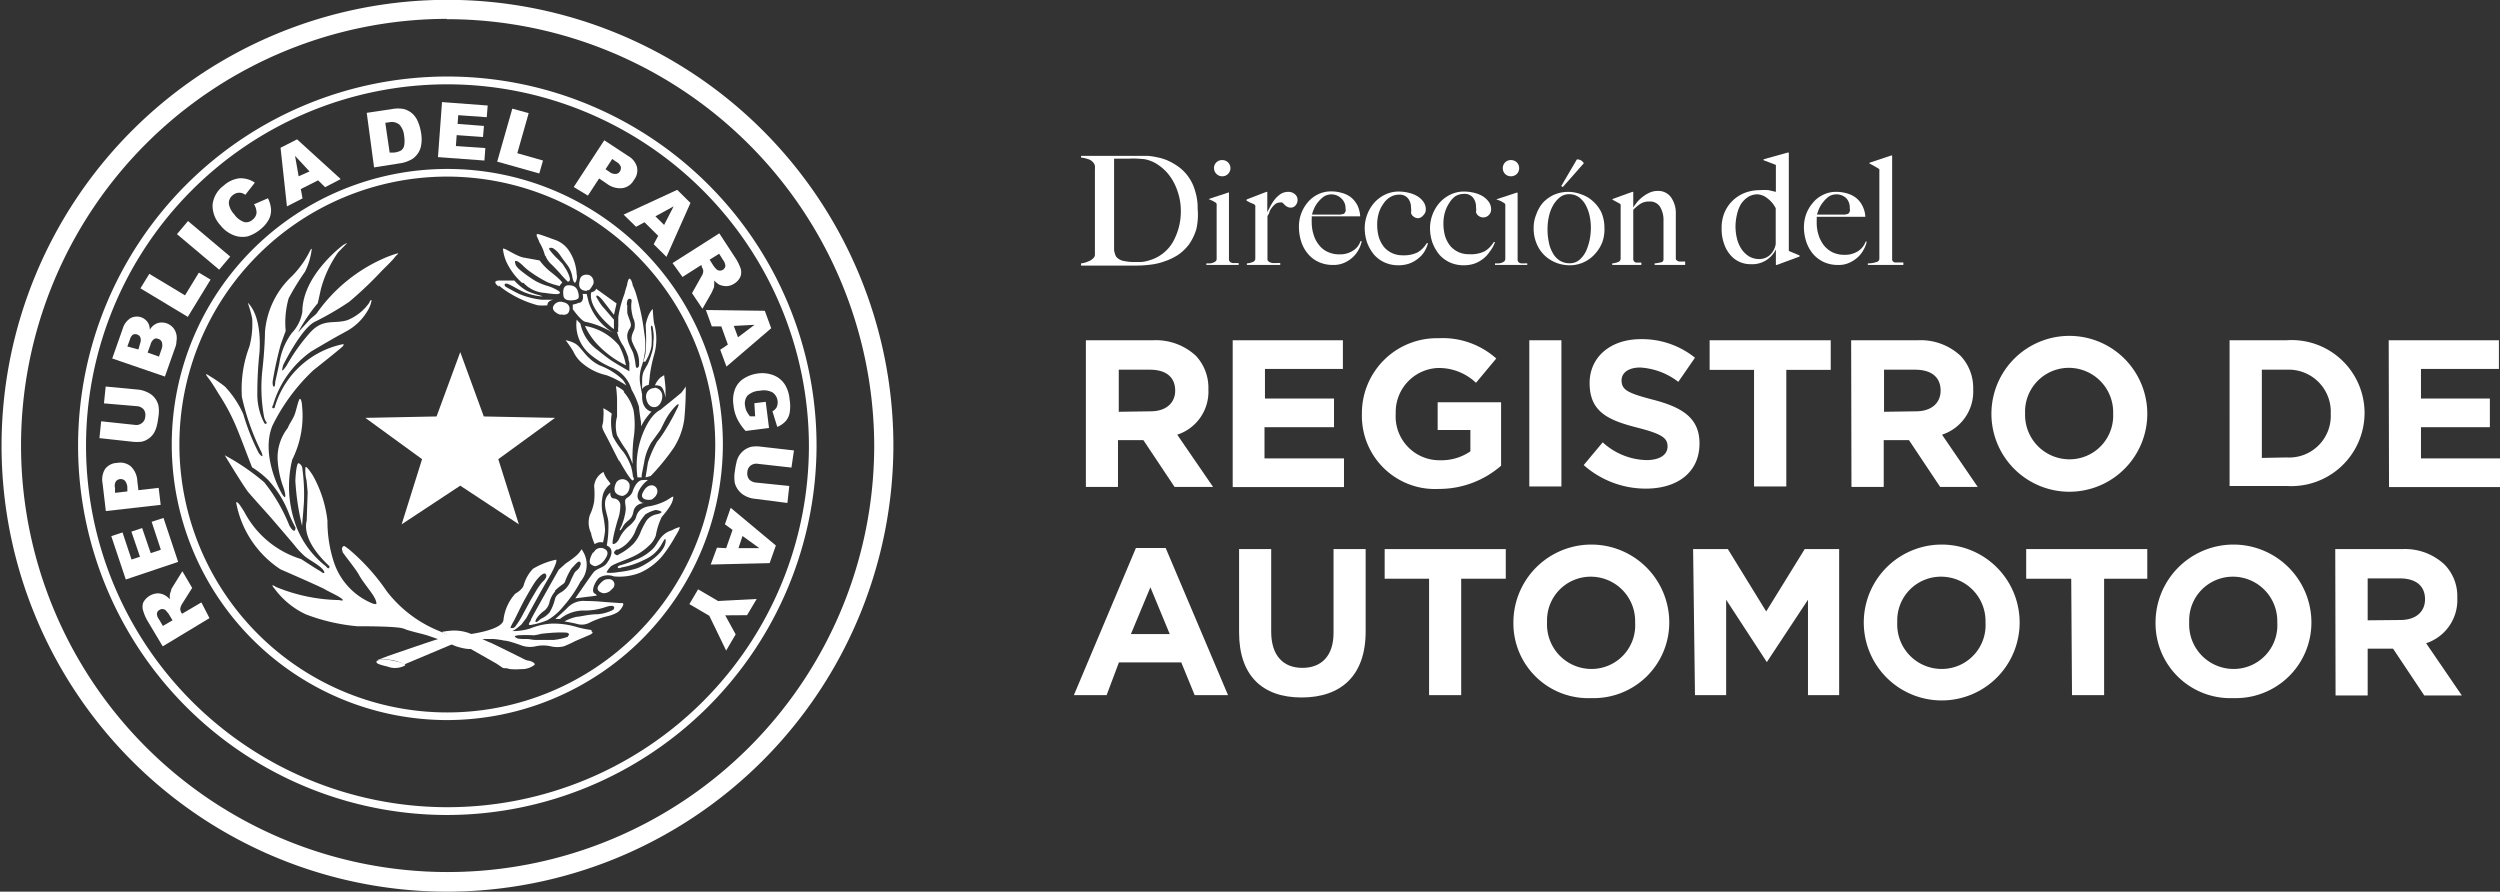 <?xml version="1.0" encoding="UTF-8"?> <svg xmlns="http://www.w3.org/2000/svg" viewBox="0 0 160.4 57.21"><rect x="0" y="0" width="160.4" height="57.21" fill="#333333" stroke="none"/><defs><style>.cls-1{fill:#fff;}</style></defs><title>registro-de-automotor</title><g id="Capa_2" data-name="Capa 2"><g id="Layer_1" data-name="Layer 1"><polygon class="cls-1" points="29.53 22.59 31.04 26.72 35.61 26.81 31.97 29.46 33.29 33.64 29.53 31.16 25.77 33.64 27.08 29.46 23.44 26.81 28.01 26.72 29.53 22.59"></polygon><path class="cls-1" d="M33.92,42.44s-2.37-1.19-2.49-1.22-1.05-.52-1.49-.65a2.85,2.85,0,0,0-.92-.11,4.35,4.35,0,0,0-.69.09l.61.31a7.32,7.32,0,0,1,.77.31c.37.18.39.41.39.41l1.76,1,.43.29a2.14,2.14,0,0,1,1.63-.39"></path><path class="cls-1" d="M37.94,40.42a6.16,6.16,0,0,1-1-.21,5.21,5.21,0,0,0-1.51-.2,4.23,4.23,0,0,0-1.43.32,3.71,3.71,0,0,1-1,.16s-.31,0-.16,0,.62-.43.62-.43l.31-.41s.94-1.73,1.34-2.41c.25-.4.68-1.21.57-1.33a4.85,4.85,0,0,0-1.48.58,2.48,2.48,0,0,0-.6,1.06c-.09.3-.54.54-.54.54a3,3,0,0,0-.76,1.71c-.13.65-2.24.9-2.24.9S29,41.21,31,41c.11,0,.54,0,.68,0a5.62,5.62,0,0,1,.67.1c.19,0,.65.15,1,.27a1.65,1.65,0,0,0,1,.1,2.2,2.2,0,0,1,1,0,1.84,1.84,0,0,0,.82,0,7.36,7.36,0,0,0,.74-.34l.91-.39c.34-.15.14-.22.14-.22m-5.2-.28a3.63,3.63,0,0,1,.22-.42c.08-.15.52-1.07.67-1.33s.52-.94.74-1.23.54-.6.64-.4-.18.43-.23.48a3.81,3.81,0,0,0-.38.53s-.39.66-.39.66l-.46.85a5.63,5.63,0,0,1-.38.64c-.09.11-.14.25-.28.27s-.15,0-.15,0m3.68.56a3.79,3.79,0,0,1-.93.21c-.16,0-.81,0-1.08,0S34,41,33.82,41s-.57,0-.64-.05-.33-.13.06-.19a9.36,9.36,0,0,1,1,0c.13,0,.4-.08.53-.1s.7-.07.83-.07a5.86,5.86,0,0,1,.75,0c.06,0,.25.09.1.21"></path><path class="cls-1" d="M34.07,39.76c0,.09-.35.43.07.32a4.51,4.51,0,0,0,1-.3,3.59,3.59,0,0,0,1-.87,7.94,7.94,0,0,0,1.1-1.59,1.66,1.66,0,0,0,.07-2.08,1.57,1.57,0,0,1-.37.44c-.26.22-.64.47-.64.47l-.45.4s-1.58,2.78-1.79,3.21m1.54-1.85c.33-.35.58-.43.64-.56a4,4,0,0,1,.43-.88c.21-.21.42-.5.52-.43s.09.16,0,.34-.25.25-.31.34a5.86,5.86,0,0,0-.32.67A1.44,1.44,0,0,1,36,38c-.3.17-.36.32-.39.43a3.16,3.16,0,0,1-.34.85,1.51,1.51,0,0,1-.52.4c-.15.08-.3.28-.38.22s.16-.45.57-.73a1,1,0,0,0,.3-.47,1.66,1.66,0,0,1,.38-.76"></path><path class="cls-1" d="M39.88,38.7l-1-.07c-.09,0-.59-.07-1.31-.07A1.42,1.42,0,0,0,36.4,39c-.21.22-.77.71-.77.71l.3,0a2.43,2.43,0,0,1,1.51-.54,4,4,0,0,0,1.41-.22c.74-.24.56.15.48.18a2.55,2.55,0,0,1-1,.28c-.56,0-1.1.16-1.31.16a3,3,0,0,0-.81.3s.65.11.84.17a1.08,1.08,0,0,0,.72-.06A5.27,5.27,0,0,1,39,39.53a2.49,2.49,0,0,0,.6-.23,1,1,0,0,0,.34-.39c.16-.28-.1-.21-.1-.21"></path><path class="cls-1" d="M43.56,33.83a1.82,1.82,0,0,0-.44.19c-.75.22-.87.8-1.2,1.16a3.13,3.13,0,0,1-1.24.77,5.59,5.59,0,0,1-.85.31s-.23.05-.19.15.22,0,.22,0a5.11,5.11,0,0,0,1.49-.5,2.27,2.27,0,0,0,1-.83c.17-.24.35-.7.36-.4,0,.78-1.24,1.54-1.8,1.77a5.88,5.88,0,0,1-1.2.25c-.52.09-.83.06-.79,0s.11-.19.25-.34.83-.38,1.26-.57a3.76,3.76,0,0,0,1.25-.82,1.5,1.5,0,0,0,.4-.62,4.54,4.54,0,0,1,.37-1.17c.63-.74.72-1,.75-1.3,0-.08-.32.17-.5.26a3.78,3.78,0,0,1-1.15.36c-.7.17-.69.6-.79.81a2,2,0,0,1-.45.48,2.28,2.28,0,0,0-.59.79c-.1.2-.26.34-.39.32s.26-1.44.35-1.68a2.78,2.78,0,0,0,.12-.84.45.45,0,0,0-.41-.4c-.27,0-.23-.38-.23-.38-.64.53-.2,1.28-.13,1.84A6.84,6.84,0,0,1,38.93,35c.62.25.13,1-.06,1.21s-.59.28-.77.49-1.19,1.69-1.19,1.69l1.33-.17s.15,0-.1-.15.08-.82.3-1a1.07,1.07,0,0,1,.94-.09,3.61,3.61,0,0,0,1.68-.23,4,4,0,0,0,1.47-1.12,9.58,9.58,0,0,0,.8-1.22c.14-.22.38-.64.23-.59m-3.94,1.45a2,2,0,0,0,.76-.57,2.23,2.23,0,0,0,.36-.56A3.54,3.54,0,0,1,41.41,33a2.41,2.41,0,0,1,.65-.28c.07,0,.74.11.11.27a1.06,1.06,0,0,0-.69.41,5.3,5.3,0,0,0-.36.69,2.42,2.42,0,0,1-.49.81,3.91,3.91,0,0,1-.69.54l-.34.19s-.45-.13,0-.39"></path><path class="cls-1" d="M39.83,36.26Z"></path><path class="cls-1" d="M39,38c.12-.05.13-.07.34-.28a.34.34,0,0,0-.29-.56c-.15,0-.32,0-.61.36s.14.53.29.54A.58.58,0,0,0,39,38"></path><path class="cls-1" d="M38.05,35.44c-.19.31-.29.65-.14.76a.61.61,0,0,0,.28.13,1,1,0,0,0,.6-.41c.17-.25.32-.53,0-.7a.49.49,0,0,0-.69.22"></path><path class="cls-1" d="M39.17,31.07s0-.05-.11-.19a1.73,1.73,0,0,1-.34-.6,1.15,1.15,0,0,0-.6.9,5,5,0,0,1,0,1,3.19,3.19,0,0,1-.27.85,1.56,1.56,0,0,0,.08,1.19c0,.17.22.69.22.69a1.42,1.42,0,0,1,.24-.11,1.06,1.06,0,0,1,.3,0,5.24,5.24,0,0,0,.13-.75,5.49,5.49,0,0,0-.13-1,2.72,2.72,0,0,1,0-1.33,1.27,1.27,0,0,1,.5-.68"></path><path class="cls-1" d="M39.94,31.82a.59.59,0,0,0,.35-.25.76.76,0,0,0,.1-.5.48.48,0,0,0-.84-.13c-.43.84.39.88.39.88"></path><path class="cls-1" d="M41.24,30.8c-.45,0-.67.79-.67.79a.83.83,0,0,1-.32.34c-.25.15-.1.36-.1.75a3.88,3.88,0,0,1-.28,1.07l-.11.23s0,.17.18-.15c.28-.52.58-.39.7-1s.8-.56.8-.56l-.2,0c-.77-.34,0-1.19.17-1.34s.27-.15-.17-.13"></path><path class="cls-1" d="M41.24,31.61c-.24.49.45.51.61.42a1.44,1.44,0,0,0,.21-.19c.28-.39,0-.64-.12-.68s-.44-.08-.7.45"></path><path class="cls-1" d="M39.72,29.53c.2.36.76,1.35.89,1.29s0-.24,0-.24a3.53,3.53,0,0,0-.11-.6A3.61,3.61,0,0,0,40,29,5.21,5.21,0,0,1,39.32,28a3.76,3.76,0,0,1-.09-1.35c0-.1.06,0,0-.13a3.41,3.41,0,0,0-.52-.33,3.24,3.24,0,0,1,0,.63c0,.11,0,.25-.06.45s.11.43.4,1,.5,1,.68,1.33"></path><path class="cls-1" d="M44,24.8a4.68,4.68,0,0,1-.28.39c-.08.08-1.23,1-1.3,1.07s-.66.22-1.21,1.64a5.56,5.56,0,0,0-.31,2.73l.27,0,0-.15.16-.82a3.5,3.5,0,0,1,.46-1.27l.58-.8.26-.52a4.11,4.11,0,0,1,.7-1c.34-.34.16.06.16.06l-.28.55s-.29.54-.37.66-.31.55-.68,1a6.57,6.57,0,0,0-.59,1.35l-.15.94.33-.09a14.33,14.33,0,0,0,1.48-1.81,4.63,4.63,0,0,0,.67-1.8A21.09,21.09,0,0,0,44,24.8"></path><path class="cls-1" d="M40.05,25.11a1.83,1.83,0,0,0-.53-.34,8.2,8.2,0,0,1,.07.83c0,.31,0,.85,0,1.13a2.27,2.27,0,0,0,0,1.2,9.76,9.76,0,0,0,.63,1,7,7,0,0,1,.37.84,10.42,10.42,0,0,1,.06-1.63,5.74,5.74,0,0,0,0-1.81,2.91,2.91,0,0,0-.64-1.19"></path><path class="cls-1" d="M42,24.9a.53.53,0,0,0-.55.54s0-.16,0,0,.09.64.48.68.56-.44.56-.66a.54.54,0,0,0-.5-.59"></path><path class="cls-1" d="M42.36,24.78c.24.08.34.74.34.74s0-.38,0-.57-.09-.88-.09-.88l-.21.13a1.37,1.37,0,0,0-.38.53.71.71,0,0,1,.36.05"></path><path class="cls-1" d="M41.4,23.21a2.87,2.87,0,0,0,.4-1,5.56,5.56,0,0,0,0-.83c0-.17-.08-.46,0-.48s.08.15.12.4a2.23,2.23,0,0,1,0,.62,2.18,2.18,0,0,1-.12.78,5,5,0,0,1-.26.7c-.07.1-.25.45-.25.45a1.57,1.57,0,0,0-.09.56c0,.27,0,.56,0,.56a.57.57,0,0,1,.42-.27s.07-.46.07-.59a9.07,9.07,0,0,1,.28-1.35,3.65,3.65,0,0,0,0-2c-.05-.22-.09-.93-.09-.93s-.29.21-.45,1c0,.24.06.9,0,1.6a1.92,1.92,0,0,1-.17.77"></path><path class="cls-1" d="M41.4,23.21v0a0,0,0,0,0,0,0"></path><path class="cls-1" d="M39.59,21.28a2.53,2.53,0,0,0,.4.91,5.1,5.1,0,0,1,.32.75c0,.14.07.32.07.36s0,.38,0,.38v.14s-.79-.45-1.14-.68-.74-.56-1-.76a2.76,2.76,0,0,1-1-1.61L37,20.51a2.46,2.46,0,0,0,.88,2.24,5.48,5.48,0,0,0,1.43.86A2.16,2.16,0,0,1,40.52,25,5.11,5.11,0,0,1,41,26.11c0,.19.13,1,.13,1l0,.25a3.88,3.88,0,0,1,.67-.95s-.65-.1-.6-1.08l-.12-.66a2.44,2.44,0,0,1,.12-1.26,4.45,4.45,0,0,0,.19-1.66c-.06-.46-.08-.6-.14-1a15.48,15.48,0,0,0-.41-1.79,3.81,3.81,0,0,0-.25-.66c0-.1-.1-.42-.2-.42s-.16.41-.16.41-.14.44-.16.56a7.1,7.1,0,0,0-.4,1.49c0,.14,0,.54,0,.59a1.47,1.47,0,0,0,0,.37m.55-1.72c0-.11,0-.41.17-.41s.14.15.12.27a2.11,2.11,0,0,0,0,.41,4,4,0,0,0,.11.55,1,1,0,0,1,.1.6c0,.22-.27.48-.18.87a4.43,4.43,0,0,0,.27.58,1.84,1.84,0,0,1,.19.68,3.33,3.33,0,0,1,0,.36s-.17.3-.22-.06a3.69,3.69,0,0,0-.17-.82c-.14-.32-.52-.91-.3-1.35,0-.09.17-.22.17-.41s-.2-.57-.23-.77a4.33,4.33,0,0,1,0-.5"></path><path class="cls-1" d="M40.18,24.73a2,2,0,0,0-.23-.37,4.31,4.31,0,0,0-1.46-.91c-.9-.43-1.13-1.13-1.59-1.41a2,2,0,0,0-.61-.21,7.1,7.1,0,0,1,.49.71,2.11,2.11,0,0,0,.65.82,3.57,3.57,0,0,0,1.47.71,5.78,5.78,0,0,1,1.28.66"></path><path class="cls-1" d="M37.53,20.91A4.5,4.5,0,0,0,38.24,22a6.34,6.34,0,0,0,1.92,1.44,4.16,4.16,0,0,0-.45-1.28,3.62,3.62,0,0,0-2.19-1.25s0,0,0,0"></path><path class="cls-1" d="M39.39,21.1l0-.59-.09-.1-.53-.62a2.41,2.41,0,0,1-.39-.54c-.09-.14-.16-.23-.1-.28s.26.14.39.3l.72.93.17-.73-1.32-.95c0,.17-.31.24-.31.24-.21,1.1,1.43,2.34,1.43,2.34"></path><path class="cls-1" d="M37.19,19.4a1.43,1.43,0,0,1-.44.14v.3l.1.13s.43.59.68.67a5.83,5.83,0,0,1,.89.26,8.9,8.9,0,0,1,1,.49,3.62,3.62,0,0,1-1.65-2l-.13-.53-.26,0s.14.44-.2.58"></path><path class="cls-1" d="M32,18.31a5.06,5.06,0,0,0,.73.52,6.65,6.65,0,0,0,1.79.76,3.88,3.88,0,0,0,.6,0c0-.33.41-.36.41-.36h-.79a5.19,5.19,0,0,1-1.38-.35c-.22-.09-.73-.38-.88-.46s-.16-.3.11-.2.6.33,1,.51a3.77,3.77,0,0,0,1.2.29c0-.06-.68-.17-1.07-.41A3.4,3.4,0,0,1,33,18l-1,0s-.5,0,0,.39"></path><path class="cls-1" d="M36.1,20.2c.22,0,.38-.05.43-.29s-.06-.45-.39-.52a.51.51,0,0,0-.64.26c-.14.32.38.52.38.52a.4.4,0,0,0,.22,0"></path><path class="cls-1" d="M36.49,18.3c-.3,0-.4.23-.34.68s.81.25.81.25l.13-.07s.1-.07,0-.43-.35-.43-.64-.43"></path><path class="cls-1" d="M37.67,18.62h0"></path><path class="cls-1" d="M37.66,18.62s0,0,.1,0,.31-.4.31-.4a.49.49,0,0,0-.28-.58c-.59-.11-.6.38-.6.38-.16.65.38.64.47.64"></path><path class="cls-1" d="M35,16.41a1.39,1.39,0,0,0,.4.57c.05.05.46.46.6.64a5.4,5.4,0,0,0,.44.46.19.19,0,0,0,.11-.08c.08-.13-.15-.58-.19-.65s-.26-.41-.26-.41-.3-.32-.34-.35a4,4,0,0,1-.46-.51c-.21-.25.14-.18.19-.15a1.6,1.6,0,0,1,.42.4c.11.16.19.28.45.62a1.78,1.78,0,0,1,.37.87c.11.47.2.28.2.28a.72.72,0,0,0,.07-.5,3,3,0,0,0-.51-1.54,1.77,1.77,0,0,0-.88-.67c-.29-.1-.64-.24-1-.35s-.09.22,0,.51a3.11,3.11,0,0,1,.36.86"></path><path class="cls-1" d="M33.59,18.15a2,2,0,0,0,1.35.64c.8.12.87.07.87.07s.26-.05,0-.21a2.82,2.82,0,0,0-.77-.33,4.22,4.22,0,0,1-.66-.28,7.22,7.22,0,0,1-.75-.51c-.23-.17-.53-.4-.57-.62s0-.16,0-.16.1-.09.5.3a3.77,3.77,0,0,0,.55.45,7.93,7.93,0,0,0,1,.6,4.84,4.84,0,0,0,.8.25s.08-.17.15-.19-.22-.32-.71-.7a4,4,0,0,1-.73-.75l-1-.18c-.48-.07-1.37-.73-1.35-.55a2.79,2.79,0,0,0,.37,1.11,4.05,4.05,0,0,0,.86,1.06"></path><path class="cls-1" d="M30,41.16a12,12,0,0,1-1.79-.66,8.05,8.05,0,0,1-3.4-2.57,13.24,13.24,0,0,0-2.45-2.71c-.25-.18-.29-.25-.38-.12s0,.2,0,.32c.25.37.84,1.08,1.05,1.46.37.68,1.13,1.41,1.12,1.85,0,.06-.22,0-.22,0a4.33,4.33,0,0,1-2.5-2.64,8.38,8.38,0,0,1-.42-2.68,7.74,7.74,0,0,0-.94-2.91s-.42-.66-.47-.52a2.52,2.52,0,0,0,.07.85l.07.75s-.06,1.7-.06,1.8-.45,1.17,1.46,2.95c0,0,0,.3-.23,0a5.89,5.89,0,0,1-2-2.84,7.25,7.25,0,0,1-.16-4,6.27,6.27,0,0,0,.63-3.45c0-.14-.07-.54-.16-.43s-.21.71-.32,1-.36.62-.43.84a3.09,3.09,0,0,0-.66,2,6.15,6.15,0,0,0,.38,1.84c.05.15.17.55.09.6s-.34-.49-.34-.49-1.21-2.26-.46-4.09a12.34,12.34,0,0,1,2.63-3.56s1.53-1.21,1.84-1.49c.13-.11.1-.19.06-.18a5.79,5.79,0,0,0-4.37,4s0,.14-.12.11,0-.2,0-.2a6.38,6.38,0,0,1,2.46-3.45c2-1.18,1.75-1,2.41-1.38a3.53,3.53,0,0,0,1.24-1.3,1.78,1.78,0,0,0,.21-.58c0-.07-.11,0-.15.15a3.16,3.16,0,0,1-1.4,1.11c-.85.27-1.53-.13-2.37.77a12.09,12.09,0,0,0-1.53,2.14s-.22.33-.27.32.05-.35.05-.35,1.13-2.29,2-2.76a18.75,18.75,0,0,0,2.24-1.3,24.35,24.35,0,0,0,2.1-2c.09-.09.67-.65.8-.83s.26-.24.23-.27-.64.2-.64.2a10.32,10.32,0,0,0-4.57,3.63c-.09.12-.35.3-.45.41s-.76.83-.76.83a11.07,11.07,0,0,1,1.27-1.88l.2-.91a7.44,7.44,0,0,1,1.09-2.33c.07-.09.5-.51.57-.59s-.27.13-.19.07S19.4,17.59,19.4,20a2.57,2.57,0,0,1-.68,1.37,4.29,4.29,0,0,0-.8,1.95c-.14.66-.26,1.17-.26,1.17s0,.34-.09.32-.08-.31-.08-.31A22.26,22.26,0,0,1,18,22.15c.19-.55.33-.91.33-.91a5.72,5.72,0,0,1,.19-2.1,16.28,16.28,0,0,1,1.05-1.71A4.45,4.45,0,0,0,20,16c0-.1-.07,0-.19.25a6.2,6.2,0,0,1-1.07,1.46A5.49,5.49,0,0,0,17,21.32s0,1-.18,2.55a10.35,10.35,0,0,0,.12,2.86c.09.39.25.39.15.44s-.09.06-.24-.24a4.07,4.07,0,0,1-.34-1.72,24.28,24.28,0,0,1,.13-2.51s.25-2.25-.72-3.26c-.05-.05.16.45.26,1A5.53,5.53,0,0,1,16,22.24a7.69,7.69,0,0,0-.48,3.23A15.46,15.46,0,0,0,16.77,29s.23.55-.16.08a13.76,13.76,0,0,1-1-2.51,6.35,6.35,0,0,0-1.17-1.76,9.23,9.23,0,0,0-1-.69s-.41-.3-.1.1.58.88.74,1.13a12.63,12.63,0,0,1,.88,1.59c.26.53.85,2.11.85,2.11l.36.93a6,6,0,0,1,1,.78,6.56,6.56,0,0,1,1.37,2.2,8.24,8.24,0,0,0,.42.89s0,.53-.39-.12a11,11,0,0,0-1.62-2.79,14.63,14.63,0,0,0-2.53-1.73s1.21,2,1.52,2.38c.51.59,1.25,1.4,1.44,1.62s1.35,1.57,1.52,1.78a5,5,0,0,0,.58.63c.3.31,1.27.73,1.33,1.11,0,.09-.17,0-.25-.08-.39-.22-.75-.47-1.24-.78a6.14,6.14,0,0,1-3.63-3c-.3-.49-.44-.69-.54-.64A6.52,6.52,0,0,0,18,36.53s2.3,1,2.81,1.26c.27.17.84.41,1.1.61s-.13.11-.15.1a11.11,11.11,0,0,1-4.05-.84s-.46-.31-.08.13a5.24,5.24,0,0,0,2,1.63,12.34,12.34,0,0,0,3.29.76c.57,0,2.63,0,3,.16s1.13.31,1.5.43,1.37.48,1.37.48.31.16.48.22.9.26,1,.12-.22-.43-.22-.43"></path><path class="cls-1" d="M28.12,41c-.34.09-3.23,1.09-3.23,1.09l-.73.28a2.58,2.58,0,0,1,1.78.26l3.18-1.34s0,0-.08-.09a1.44,1.44,0,0,0-.92-.2"></path><path class="cls-1" d="M24.16,42.4s0,.09,0,.11.08.12.68.25A1.36,1.36,0,0,0,26,42.69c.13-.13-1.46-.55-1.79-.29"></path><path class="cls-1" d="M19.38,33.76l.07-.85.05-.67A12.24,12.24,0,0,0,19.39,30c0-.08-.14-.27-.24-.28s-.18.59-.2,1.13a16,16,0,0,0,.43,2.88"></path><path class="cls-1" d="M32.44,42.88s-.31,0-.13-.21a2,2,0,0,1,.85-.29,4.38,4.38,0,0,1,.66,0c.24,0,.57.18.47.28a1.3,1.3,0,0,1-.84.27,4.61,4.61,0,0,1-.72,0l-.29-.07"></path><path class="cls-1" d="M13.44,39.66l-3,1.81-.93-1.56a2.86,2.86,0,0,1-.32-.71.84.84,0,0,1,0-.54,1.11,1.11,0,0,1,.91-.59,1,1,0,0,1,.48.12,1.58,1.58,0,0,1,.32.26,1.38,1.38,0,0,1,0-.31,1.3,1.3,0,0,1,.08-.25c0-.11.08-.19.1-.24l.62-1,.63,1.07-.63,1a.82.82,0,0,0-.13.31.43.43,0,0,0,.06.27l.05.08,1.24-.73Zm-2.37.14-.24-.4a3,3,0,0,0-.19-.23.31.31,0,0,0-.18-.09.29.29,0,0,0-.22.05.29.29,0,0,0-.17.22.6.6,0,0,0,.14.4l.24.41Z"></path><polygon class="cls-1" points="8.07 37.18 7.14 34.4 7.86 34.16 8.44 35.9 8.98 35.72 8.43 34.11 9.12 33.88 9.67 35.49 10.32 35.27 9.73 33.48 10.49 33.23 11.43 36.05 8.07 37.18"></polygon><path class="cls-1" d="M6.79,32.79,6.58,31a1.26,1.26,0,0,1,.17-.92,1,1,0,0,1,.77-.38,1.05,1.05,0,0,1,.87.22,1.38,1.38,0,0,1,.42.94l.07.59,1.3-.15.13,1.09Zm1.38-1.26,0-.27A.69.69,0,0,0,8,30.83a.39.39,0,0,0-.3-.09.38.38,0,0,0-.26.14.55.55,0,0,0-.06.43l0,.31Z"></path><path class="cls-1" d="M6.67,25.88l.11-1.08L8.89,25a1.8,1.8,0,0,1,.57.17,1.23,1.23,0,0,1,.46.35,1.31,1.31,0,0,1,.24.47,2.13,2.13,0,0,1,0,.77,4.44,4.44,0,0,1-.1.56,1.72,1.72,0,0,1-.2.49,1.22,1.22,0,0,1-.34.34,1.13,1.13,0,0,1-.44.19,2.62,2.62,0,0,1-.6,0l-2.1-.23.11-1.08,2.16.23a.58.58,0,0,0,.46-.12.54.54,0,0,0,.21-.42.58.58,0,0,0-.11-.46.62.62,0,0,0-.43-.2Z"></path><path class="cls-1" d="M7.2,23l.68-1.93a1.17,1.17,0,0,1,.5-.66.87.87,0,0,1,.69-.05.89.89,0,0,1,.44.37.91.91,0,0,1,.1.43.94.94,0,0,1,.48-.42.92.92,0,0,1,.59,0,1,1,0,0,1,.43.29,1,1,0,0,1,.21.44,1.12,1.12,0,0,1,0,.43c0,.25-.09.41-.11.48l-.63,1.78Zm1.68-.58L9,22a.55.55,0,0,0,0-.37.37.37,0,0,0-.47-.16.55.55,0,0,0-.19.3l-.17.46Zm1.32.46.18-.52a.65.65,0,0,0,0-.42.33.33,0,0,0-.21-.19.3.3,0,0,0-.28,0,.61.61,0,0,0-.23.35l-.19.52Z"></path><polygon class="cls-1" points="9.01 18.5 9.58 17.57 11.87 18.95 12.76 17.49 13.51 17.94 12.05 20.33 9.01 18.5"></polygon><rect class="cls-1" x="12.51" y="13.97" width="1.1" height="3.54" transform="translate(-7.39 15.59) rotate(-49.89)"></rect><path class="cls-1" d="M16.27,13.12l.92-.4a1.86,1.86,0,0,1,.2.72,1.3,1.3,0,0,1-.14.64,2.09,2.09,0,0,1-.51.61,2.46,2.46,0,0,1-.83.47,1.55,1.55,0,0,1-.87-.05,2,2,0,0,1-.9-.66,1.84,1.84,0,0,1-.5-1.33,1.75,1.75,0,0,1,.71-1.21,1.83,1.83,0,0,1,1-.47,1.61,1.61,0,0,1,1,.28l-.61.78a.89.89,0,0,0-.24-.12.71.71,0,0,0-.29,0,.7.7,0,0,0-.27.14.63.63,0,0,0-.25.59,1.28,1.28,0,0,0,.33.63,1.3,1.3,0,0,0,.66.51.6.6,0,0,0,.52-.15.65.65,0,0,0,.26-.44,1.08,1.08,0,0,0-.15-.54"></path><path class="cls-1" d="M20.41,11.57l-1.11.56.11.6-1,.51L18,9.48l1.06-.54,2.8,2.55-1,.52ZM19.86,11l-.93-1,.23,1.31Z"></path><path class="cls-1" d="M23.53,7.24,25.14,7a2,2,0,0,1,.79,0,1.37,1.37,0,0,1,.54.3,1.45,1.45,0,0,1,.35.52,3,3,0,0,1,.19.67,2.35,2.35,0,0,1,0,.89,1.27,1.27,0,0,1-.28.57,1.12,1.12,0,0,1-.45.34,2,2,0,0,1-.63.19L24,10.74Zm1.19.64L25,9.79l.26,0a1.2,1.2,0,0,0,.48-.14.54.54,0,0,0,.19-.3,1.79,1.79,0,0,0,0-.61A1.2,1.2,0,0,0,25.63,8,.77.77,0,0,0,25,7.84Z"></path><polygon class="cls-1" points="28.36 6.55 31.29 6.77 31.23 7.52 29.4 7.39 29.36 7.95 31.05 8.08 30.99 8.79 29.3 8.67 29.25 9.37 31.14 9.5 31.08 10.3 28.1 10.08 28.36 6.55"></polygon><polygon class="cls-1" points="32.87 6.97 33.92 7.26 33.19 9.83 34.84 10.3 34.6 11.13 31.9 10.37 32.87 6.97"></polygon><path class="cls-1" d="M38.77,9l1.52,1a1.19,1.19,0,0,1,.58.72,1,1,0,0,1-.2.83,1,1,0,0,1-.73.52,1.4,1.4,0,0,1-1-.28l-.5-.34-.72,1.1L36.81,12Zm.08,1.86.23.15a.6.6,0,0,0,.42.15.32.32,0,0,0,.27-.16.39.39,0,0,0,.06-.3.6.6,0,0,0-.29-.32l-.26-.18Z"></path><path class="cls-1" d="M42.23,15.13l-.88-.87-.54.29-.8-.78,3.44-1.59.85.84-1.54,3.46-.82-.81Zm.38-.7.61-1.19-1.17.64Z"></path><path class="cls-1" d="M43.15,16.88l3-1.91,1,1.53a3.1,3.1,0,0,1,.36.7.83.83,0,0,1,0,.54,1,1,0,0,1-.39.45,1,1,0,0,1-.5.17,1.18,1.18,0,0,1-.48-.1,2,2,0,0,1-.32-.26,1.73,1.73,0,0,1,0,.31c0,.05,0,.14-.07.25a1.62,1.62,0,0,1-.11.25l-.57,1-.67-1,.6-1.07a.72.72,0,0,0,.12-.31.43.43,0,0,0-.08-.27L45,17l-1.21.77Zm2.38-.22.25.4s.08.11.19.22a.33.33,0,0,0,.19.08.34.34,0,0,0,.22-.05.36.36,0,0,0,.16-.23.69.69,0,0,0-.15-.4l-.25-.4Z"></path><path class="cls-1" d="M46.7,22.11l-.42-1.17-.61,0-.38-1.05,3.78.05.41,1.12-2.87,2.46-.4-1.08Zm.65-.47,1.06-.8-1.33.07Z"></path><path class="cls-1" d="M48.4,25.87l.73-.09.21,1.68-1.5.19a3.19,3.19,0,0,1-.55-.8,2.64,2.64,0,0,1-.23-.86,2,2,0,0,1,.09-1,1.42,1.42,0,0,1,.55-.69,2.21,2.21,0,0,1,.94-.34,2,2,0,0,1,1,.12,1.54,1.54,0,0,1,.73.61,2.17,2.17,0,0,1,.29.94,2.53,2.53,0,0,1,0,.88,1.11,1.11,0,0,1-.26.52,1.5,1.5,0,0,1-.53.36l-.31-1a.68.68,0,0,0,.27-.26.78.78,0,0,0-.26-.95,1.21,1.21,0,0,0-.82-.11,1.24,1.24,0,0,0-.79.31.81.81,0,0,0-.16.64,1.31,1.31,0,0,0,.09.34,1.72,1.72,0,0,0,.23.35l.33,0Z"></path><path class="cls-1" d="M50.64,31.18l-.12,1.09L48.42,32a1.62,1.62,0,0,1-.58-.17,1.33,1.33,0,0,1-.69-.82,2.2,2.2,0,0,1,0-.78,4.31,4.31,0,0,1,.1-.55,1.23,1.23,0,0,1,.2-.49,1.37,1.37,0,0,1,.34-.34,1.28,1.28,0,0,1,.44-.19,2.12,2.12,0,0,1,.6,0l2.11.24L50.78,30l-2.14-.24a.62.62,0,0,0-.48.11.57.57,0,0,0-.21.42.63.63,0,0,0,.11.46.68.68,0,0,0,.43.21Z"></path><path class="cls-1" d="M46.59,35.17,47,34l-.49-.36.37-1.06L49.78,35l-.4,1.13-3.78.09L46,35.14Zm.79,0,1.34,0-1.08-.78Z"></path><polygon class="cls-1" points="48.55 38.43 47.93 39.47 46.53 39.48 47.2 40.7 46.59 41.74 45.51 39.51 44.23 38.76 44.79 37.81 46.07 38.56 48.55 38.43"></polygon><path class="cls-1" d="M28.66,57.21A28.61,28.61,0,1,1,57.32,28.6,28.67,28.67,0,0,1,28.66,57.21Zm0-56A27.37,27.37,0,1,0,56.09,28.6,27.44,27.44,0,0,0,28.66,1.23Z"></path><path class="cls-1" d="M28.66,52.29A23.69,23.69,0,1,1,52.39,28.6,23.74,23.74,0,0,1,28.66,52.29Zm0-46.88A23.19,23.19,0,1,0,51.9,28.6,23.23,23.23,0,0,0,28.66,5.41Z"></path><path class="cls-1" d="M28.66,46.2A17.68,17.68,0,1,1,46.38,28.52,17.72,17.72,0,0,1,28.66,46.2Zm0-34.87A17.19,17.19,0,1,0,45.89,28.52,17.23,17.23,0,0,0,28.66,11.33Z"></path><path class="cls-1" d="M40,36.05Z"></path><path class="cls-1" d="M69.67,21.83H74a3.77,3.77,0,0,1,2.73,1,3,3,0,0,1,.8,2.15v0a2.9,2.9,0,0,1-2,2.91l2.3,3.35H75.36l-2-3H71.73v3H69.67Zm4.15,4.56c1,0,1.58-.54,1.58-1.33v0c0-.88-.61-1.34-1.62-1.34h-2v2.7Z"></path><path class="cls-1" d="M79.09,21.83h7.07v1.84h-5v1.9h4.43v1.84H81.13v2h5.1v1.84H79.09Z"></path><path class="cls-1" d="M87.38,26.55v0a4.81,4.81,0,0,1,4.91-4.85A5.17,5.17,0,0,1,96,23l-1.3,1.56a3.46,3.46,0,0,0-2.45-.95,2.83,2.83,0,0,0-2.7,2.92v0a2.81,2.81,0,0,0,2.84,3,3.3,3.3,0,0,0,1.95-.57V27.59H92.24V25.81h4.07v4.07a6.06,6.06,0,0,1-4,1.49A4.69,4.69,0,0,1,87.38,26.55Z"></path><path class="cls-1" d="M98.12,21.83h2.06v9.38H98.12Z"></path><path class="cls-1" d="M101.61,29.84l1.22-1.46a4.3,4.3,0,0,0,2.8,1.14c.85,0,1.36-.33,1.36-.88v0c0-.52-.33-.79-1.89-1.19-1.89-.48-3.11-1-3.11-2.87v0c0-1.7,1.37-2.82,3.28-2.82a5.43,5.43,0,0,1,3.48,1.19l-1.07,1.55a4.42,4.42,0,0,0-2.44-.92c-.79,0-1.2.36-1.2.82v0c0,.62.4.82,2,1.24,1.9.49,3,1.18,3,2.81v0c0,1.86-1.42,2.9-3.45,2.9A6,6,0,0,1,101.61,29.84Z"></path><path class="cls-1" d="M112.54,23.73h-2.85v-1.9h7.77v1.9h-2.85v7.48h-2.07Z"></path><path class="cls-1" d="M118.77,21.83h4.29a3.75,3.75,0,0,1,2.73,1,3,3,0,0,1,.81,2.15v0a2.91,2.91,0,0,1-2,2.91l2.29,3.35h-2.41l-2-3h-1.62v3h-2.07Zm4.16,4.56c1,0,1.58-.54,1.58-1.33v0c0-.88-.62-1.34-1.63-1.34h-2v2.7Z"></path><path class="cls-1" d="M127.77,26.55v0a5,5,0,0,1,10,0v0a5,5,0,0,1-10,0Zm7.81,0v0a2.85,2.85,0,0,0-2.84-2.95,2.81,2.81,0,0,0-2.81,2.92v0a2.85,2.85,0,0,0,2.84,2.95A2.8,2.8,0,0,0,135.58,26.55Z"></path><path class="cls-1" d="M143.05,21.83h3.66a4.68,4.68,0,0,1,5,4.66v0a4.7,4.7,0,0,1-5,4.69h-3.66Zm3.66,7.52a2.67,2.67,0,0,0,2.83-2.8v0a2.7,2.7,0,0,0-2.83-2.83h-1.59v5.66Z"></path><path class="cls-1" d="M153.26,21.83h7.07v1.84h-5v1.9h4.42v1.84h-4.42v2h5.09v1.84h-7.14Z"></path><path class="cls-1" d="M72.88,35.16h1.91l4,9.44H76.65l-.86-2.1h-4L71,44.6h-2.1Zm2.17,5.52-1.24-3-1.25,3Z"></path><path class="cls-1" d="M79.5,40.58V35.23h2.06v5.3c0,1.53.77,2.32,2,2.32s2-.77,2-2.25V35.23h2.06v5.29c0,2.84-1.59,4.23-4.11,4.23S79.5,43.34,79.5,40.58Z"></path><path class="cls-1" d="M91.69,37.13H88.84v-1.9h7.77v1.9H93.75V44.6H91.69Z"></path><path class="cls-1" d="M97.1,39.94v0a5,5,0,0,1,10,0v0a4.85,4.85,0,0,1-5,4.85A4.8,4.8,0,0,1,97.1,39.94Zm7.81,0v0A2.85,2.85,0,0,0,102.07,37a2.8,2.8,0,0,0-2.81,2.92v0a2.85,2.85,0,0,0,2.84,3A2.8,2.8,0,0,0,104.91,39.94Z"></path><path class="cls-1" d="M108.63,35.23h2.23l2.46,4,2.47-4H118V44.6H116V38.48l-2.64,4h0l-2.61-4V44.6h-2Z"></path><path class="cls-1" d="M119.58,39.94v0a5,5,0,0,1,10,0v0a5,5,0,0,1-10,0Zm7.81,0v0A2.85,2.85,0,0,0,124.55,37a2.8,2.8,0,0,0-2.82,2.92v0a2.85,2.85,0,0,0,2.84,3A2.81,2.81,0,0,0,127.39,39.94Z"></path><path class="cls-1" d="M132.89,37.13H130v-1.9h7.77v1.9H135V44.6h-2.06Z"></path><path class="cls-1" d="M138.3,39.94v0a5,5,0,0,1,10,0v0a4.85,4.85,0,0,1-5,4.85A4.8,4.8,0,0,1,138.3,39.94Zm7.81,0v0A2.85,2.85,0,0,0,143.27,37a2.8,2.8,0,0,0-2.81,2.92v0a2.85,2.85,0,0,0,2.84,3A2.8,2.8,0,0,0,146.11,39.94Z"></path><path class="cls-1" d="M149.83,35.23h4.29a3.71,3.71,0,0,1,2.73,1,2.91,2.91,0,0,1,.81,2.14v0a2.91,2.91,0,0,1-2,2.9l2.29,3.35h-2.41l-2-3h-1.63v3h-2.06ZM154,39.78c1,0,1.59-.53,1.59-1.33v0c0-.89-.62-1.34-1.62-1.34h-2.06v2.69Z"></path><path class="cls-1" d="M76.76,14.69a3.39,3.39,0,0,1-.48,1,3.08,3.08,0,0,1-.69.66,3.92,3.92,0,0,1-.85.41,4,4,0,0,1-.92.22,7.34,7.34,0,0,1-.92.06H69.36V16.9a1.57,1.57,0,0,0,.47-.13.81.81,0,0,0,.34-.23.3.3,0,0,0,.08-.17c0-.07,0-.16,0-.26l0-.31c0-.11,0-.22,0-.32v-.37c0-.15,0-.32,0-.51s0-.37,0-.56V11.23c0-.11,0-.22,0-.32a1.93,1.93,0,0,0,0-.27.42.42,0,0,0-.09-.19.65.65,0,0,0-.35-.24,1.87,1.87,0,0,0-.45-.1V10H73c.22,0,.43,0,.65,0a4.58,4.58,0,0,1,.63.1,3,3,0,0,1,.64.2,3.9,3.9,0,0,1,.76.45,2.86,2.86,0,0,1,1,1.51,3.48,3.48,0,0,1,.16,1.12A4.18,4.18,0,0,1,76.76,14.69Zm-1.19-2.36a3.54,3.54,0,0,0-.49-1,3,3,0,0,0-.74-.73,2.25,2.25,0,0,0-.93-.39L73,10.18a5,5,0,0,0-.58,0h-.25l-.27,0-.24,0-.18,0c0,.32,0,.76,0,1.31s0,1.22,0,2v1.14c0,.33,0,.61,0,.82s0,.19,0,.3l0,.31a1.76,1.76,0,0,0,.07.27.5.5,0,0,0,.1.18.84.84,0,0,0,.49.24,2.81,2.81,0,0,0,.56.06l.5,0a1.86,1.86,0,0,0,.48-.09,2.56,2.56,0,0,0,1.56-1.17,4,4,0,0,0,.52-2.14A3.65,3.65,0,0,0,75.57,12.33Z"></path><path class="cls-1" d="M77.4,17V16.9l.23,0a.65.65,0,0,0,.21-.05.51.51,0,0,0,.16-.09.2.2,0,0,0,.06-.14V13.26a.59.59,0,0,0,0-.14A.14.14,0,0,0,78,13l-.21-.12-.25-.11v0l1.31-.43h0v4.33a.23.23,0,0,0,.09.15.52.52,0,0,0,.15.06l.19,0a1.25,1.25,0,0,1,.19,0V17Zm1.39-5.84a.5.5,0,0,1-.37.15.51.51,0,0,1-.37-.15.54.54,0,0,1-.16-.37.5.5,0,0,1,.15-.37.52.52,0,0,1,.38-.15.52.52,0,0,1,.37.89Z"></path><path class="cls-1" d="M83.12,13.18a.38.38,0,0,1-.29.14.46.46,0,0,1-.25-.06.61.61,0,0,1-.16-.12L82.28,13a.45.45,0,0,0-.22,0,.4.4,0,0,0-.22.08,1,1,0,0,0-.21.21,1.19,1.19,0,0,0-.18.29c0,.1-.09.2-.13.3v2.79a.24.24,0,0,0,.12.14.81.81,0,0,0,.22.07l.25,0a1.29,1.29,0,0,1,.23,0V17H80V16.9a1.25,1.25,0,0,0,.38-.09.23.23,0,0,0,.16-.22V13.31a.41.41,0,0,0,0-.12l-.08-.09L80.21,13a2.53,2.53,0,0,0-.23-.12V12.8l1.27-.49h.06l0,1.35h0c0-.08.08-.19.15-.34a3.57,3.57,0,0,1,.27-.45,1.9,1.9,0,0,1,.4-.4.91.91,0,0,1,.54-.16.61.61,0,0,1,.41.15.45.45,0,0,1,.17.36A.5.5,0,0,1,83.12,13.18Z"></path><path class="cls-1" d="M87.18,16a1.92,1.92,0,0,1-.37.49,2,2,0,0,1-.56.37,1.71,1.71,0,0,1-.72.14,2.19,2.19,0,0,1-.9-.18,1.92,1.92,0,0,1-.7-.52,2.25,2.25,0,0,1-.44-.79,3,3,0,0,1-.15-.95A2.39,2.39,0,0,1,83.89,13a2,2,0,0,1,.65-.52,1.87,1.87,0,0,1,.85-.2,2.34,2.34,0,0,1,.71.1,1.63,1.63,0,0,1,.59.29,1.67,1.67,0,0,1,.4.5,1.9,1.9,0,0,1,.18.71H84.16a1.21,1.21,0,0,1,0,.18,1.48,1.48,0,0,0,0,.21,2.54,2.54,0,0,0,.12.78,1.88,1.88,0,0,0,.34.66,1.47,1.47,0,0,0,.56.45,1.75,1.75,0,0,0,.78.16,1.49,1.49,0,0,0,.85-.24,1.12,1.12,0,0,0,.48-.61l.08,0A2,2,0,0,1,87.18,16Zm-1.12-3.27a.91.91,0,0,0-1.15-.1,2.28,2.28,0,0,0-.38.38,1.67,1.67,0,0,0-.24.43,1.55,1.55,0,0,0-.11.33H86l.23-.05a1,1,0,0,0,.1-.15.49.49,0,0,0,0-.2A.84.84,0,0,0,86.06,12.73Z"></path><path class="cls-1" d="M91.38,16.16a1.79,1.79,0,0,1-.42.45,2,2,0,0,1-.57.31,2.15,2.15,0,0,1-.68.1,2.12,2.12,0,0,1-.87-.18,2,2,0,0,1-.68-.5,2.7,2.7,0,0,1-.44-.76,2.84,2.84,0,0,1-.16-.93A2.49,2.49,0,0,1,88.18,13a2.24,2.24,0,0,1,.7-.52,2,2,0,0,1,.88-.19,2.72,2.72,0,0,1,.63.08,1.92,1.92,0,0,1,.55.22,1.35,1.35,0,0,1,.39.36.84.84,0,0,1,.15.49.49.49,0,0,1-.15.36A.49.49,0,0,1,91,14a.47.47,0,0,1-.3-.1.41.41,0,0,1-.17-.24,1,1,0,0,0,0-.33.92.92,0,0,0-.19-.6.69.69,0,0,0-.59-.24,1.08,1.08,0,0,0-.56.16,1.32,1.32,0,0,0-.43.42,2,2,0,0,0-.3.61,2.55,2.55,0,0,0-.1.74,2.94,2.94,0,0,0,.11.81,2,2,0,0,0,.33.62,1.52,1.52,0,0,0,.52.39,1.58,1.58,0,0,0,.69.14,2,2,0,0,0,.95-.19,1.73,1.73,0,0,0,.58-.59l.08,0A2.16,2.16,0,0,1,91.38,16.16Z"></path><path class="cls-1" d="M95.57,16.16a1.79,1.79,0,0,1-.42.45,2,2,0,0,1-.57.31,2.15,2.15,0,0,1-.68.1,2.12,2.12,0,0,1-.87-.18,2,2,0,0,1-.68-.5,2.7,2.7,0,0,1-.44-.76,2.84,2.84,0,0,1-.16-.93A2.49,2.49,0,0,1,92.37,13a2.24,2.24,0,0,1,.7-.52,2,2,0,0,1,.88-.19,2.72,2.72,0,0,1,.63.08,1.92,1.92,0,0,1,.55.22,1.35,1.35,0,0,1,.39.36.84.84,0,0,1,.15.49.49.49,0,0,1-.15.36.49.49,0,0,1-.35.15.47.47,0,0,1-.3-.1.41.41,0,0,1-.17-.24,1,1,0,0,0,0-.33.92.92,0,0,0-.19-.6.7.7,0,0,0-.6-.24,1.07,1.07,0,0,0-.55.16A1.46,1.46,0,0,0,93,13a2.3,2.3,0,0,0-.29.61,2.55,2.55,0,0,0-.1.74,2.94,2.94,0,0,0,.11.81,2,2,0,0,0,.33.62,1.52,1.52,0,0,0,.52.39,1.55,1.55,0,0,0,.69.14,2,2,0,0,0,1-.19,1.73,1.73,0,0,0,.58-.59l.08,0A2.16,2.16,0,0,1,95.57,16.16Z"></path><path class="cls-1" d="M95.92,17V16.9l.24,0a.8.8,0,0,0,.21-.05.38.38,0,0,0,.15-.09.2.2,0,0,0,.06-.14V13.26a.61.61,0,0,0,0-.14.24.24,0,0,0-.08-.1l-.21-.12L96,12.79v0l1.31-.43h.06v4.33a.22.22,0,0,0,.08.15.52.52,0,0,0,.15.06l.19,0a1.2,1.2,0,0,1,.2,0V17Zm1.4-5.84a.54.54,0,0,1-.38.15.51.51,0,0,1-.52-.52.51.51,0,0,1,.52-.52.54.54,0,0,1,.38.15.53.53,0,0,1,0,.74Z"></path><path class="cls-1" d="M102.8,15.55a2.43,2.43,0,0,1-.5.78,2.19,2.19,0,0,1-.72.51,2.12,2.12,0,0,1-.87.18,2.45,2.45,0,0,1-.78-.13,2.36,2.36,0,0,1-.75-.43,2.18,2.18,0,0,1-.56-.76,2.45,2.45,0,0,1-.22-1.08,2.18,2.18,0,0,1,.17-.87A2.34,2.34,0,0,1,99,13a2.3,2.3,0,0,1,.74-.52,2.32,2.32,0,0,1,1.74,0,2,2,0,0,1,.72.43,2.27,2.27,0,0,1,.54.71,2.47,2.47,0,0,1,.2,1A2.41,2.41,0,0,1,102.8,15.55ZM102,13.9a2.63,2.63,0,0,0-.24-.7,1.6,1.6,0,0,0-.43-.53,1.09,1.09,0,0,0-.67-.21.93.93,0,0,0-.58.2,1.82,1.82,0,0,0-.43.51,2.5,2.5,0,0,0-.27.71,3.5,3.5,0,0,0-.09.8,3.86,3.86,0,0,0,.08.84,2.07,2.07,0,0,0,.25.7,1.31,1.31,0,0,0,.44.49,1.18,1.18,0,0,0,.65.18.93.93,0,0,0,.64-.23,1.76,1.76,0,0,0,.42-.57,3.54,3.54,0,0,0,.23-.74,4.08,4.08,0,0,0,.07-.74A3.63,3.63,0,0,0,102,13.9ZM100.27,12l-.1-.06,1-1.71a.47.47,0,0,1,.3.08.75.75,0,0,1,.15.16v0Z"></path><path class="cls-1" d="M106.16,17v-.1a2.63,2.63,0,0,0,.41-.07.18.18,0,0,0,.16-.19V14.18a1.66,1.66,0,0,0-.22-.91.76.76,0,0,0-.71-.34,1,1,0,0,0-.54.14,2.92,2.92,0,0,0-.47.39v3.18a.21.21,0,0,0,.07.15.39.39,0,0,0,.11.06l.16,0a1.13,1.13,0,0,1,.18,0V17h-1.87V16.9a1.25,1.25,0,0,0,.38-.09.23.23,0,0,0,.16-.22V13.25a.41.41,0,0,0,0-.12.29.29,0,0,0-.08-.08l-.21-.11a1.67,1.67,0,0,0-.23-.12v-.05l1.27-.46h.06v1h0c.07-.11.16-.23.26-.36a2.41,2.41,0,0,1,.37-.34,2.13,2.13,0,0,1,.44-.26,1.24,1.24,0,0,1,.5-.1,1,1,0,0,1,.86.42,1.76,1.76,0,0,1,.3,1.07v2.85a.13.13,0,0,0,.07.12.35.35,0,0,0,.15.07l.19,0,.19,0V17Z"></path><path class="cls-1" d="M114,17h-.06v-1h0a1.68,1.68,0,0,1-1.62.95,1.67,1.67,0,0,1-.69-.14,1.63,1.63,0,0,1-.59-.43,2.09,2.09,0,0,1-.42-.73,2.78,2.78,0,0,1-.16-1,2.51,2.51,0,0,1,.18-1,2.31,2.31,0,0,1,.51-.76,2.4,2.4,0,0,1,.78-.51,2.71,2.71,0,0,1,1-.18,3.1,3.1,0,0,1,.54,0l.47.11c0-.09,0-.22,0-.39s0-.34,0-.52v-.82l-.79-.3v-.06l1.54-.43h.08v6.3a1.73,1.73,0,0,0,.29.13l.4.17v.07Zm-.07-3.64a1.79,1.79,0,0,0-.54-.64,1.08,1.08,0,0,0-.61-.25,1.1,1.1,0,0,0-.64.18,1.52,1.52,0,0,0-.45.46,2.33,2.33,0,0,0-.25.67,3.39,3.39,0,0,0-.09.78,3.32,3.32,0,0,0,.1.77,2.2,2.2,0,0,0,.29.66,1.62,1.62,0,0,0,.48.46,1.24,1.24,0,0,0,.67.17,1,1,0,0,0,.68-.27,1.22,1.22,0,0,0,.36-.69Z"></path><path class="cls-1" d="M119.58,16a1.71,1.71,0,0,1-.37.49,2,2,0,0,1-.56.37,1.65,1.65,0,0,1-.72.14,2.19,2.19,0,0,1-.9-.18,2.1,2.1,0,0,1-.7-.52,2.42,2.42,0,0,1-.44-.79,3,3,0,0,1-.15-.95,2.56,2.56,0,0,1,.14-.81,2.35,2.35,0,0,1,.42-.72,1.85,1.85,0,0,1,.65-.52,1.8,1.8,0,0,1,.84-.2,2.37,2.37,0,0,1,.72.1,1.67,1.67,0,0,1,.58.29,1.53,1.53,0,0,1,.4.5,1.73,1.73,0,0,1,.19.71h-3.12a1.21,1.21,0,0,1,0,.18c0,.07,0,.14,0,.21a2.54,2.54,0,0,0,.12.78,2.06,2.06,0,0,0,.34.66,1.64,1.64,0,0,0,.56.45,1.8,1.8,0,0,0,.79.16,1.53,1.53,0,0,0,.85-.24,1.22,1.22,0,0,0,.48-.61l.07,0A1.64,1.64,0,0,1,119.58,16Zm-1.11-3.27a.9.9,0,0,0-.67-.26.87.87,0,0,0-.49.16,1.9,1.9,0,0,0-.37.38,1.72,1.72,0,0,0-.25.43,2.48,2.48,0,0,0-.11.33h1.78l.22-.05a.56.56,0,0,0,.1-.15.35.35,0,0,0,0-.2A.89.89,0,0,0,118.47,12.73Z"></path><path class="cls-1" d="M119.84,17v-.1a1.74,1.74,0,0,0,.59-.1.21.21,0,0,0,.15-.21V11a.37.37,0,0,0,0-.12.19.19,0,0,0-.08-.08l-.26-.15a2,2,0,0,0-.29-.15v-.06l1.38-.46h.07v6.65a.2.2,0,0,0,.05.14.23.23,0,0,0,.13.07l.22,0,.32,0V17Z"></path></g></g></svg> 